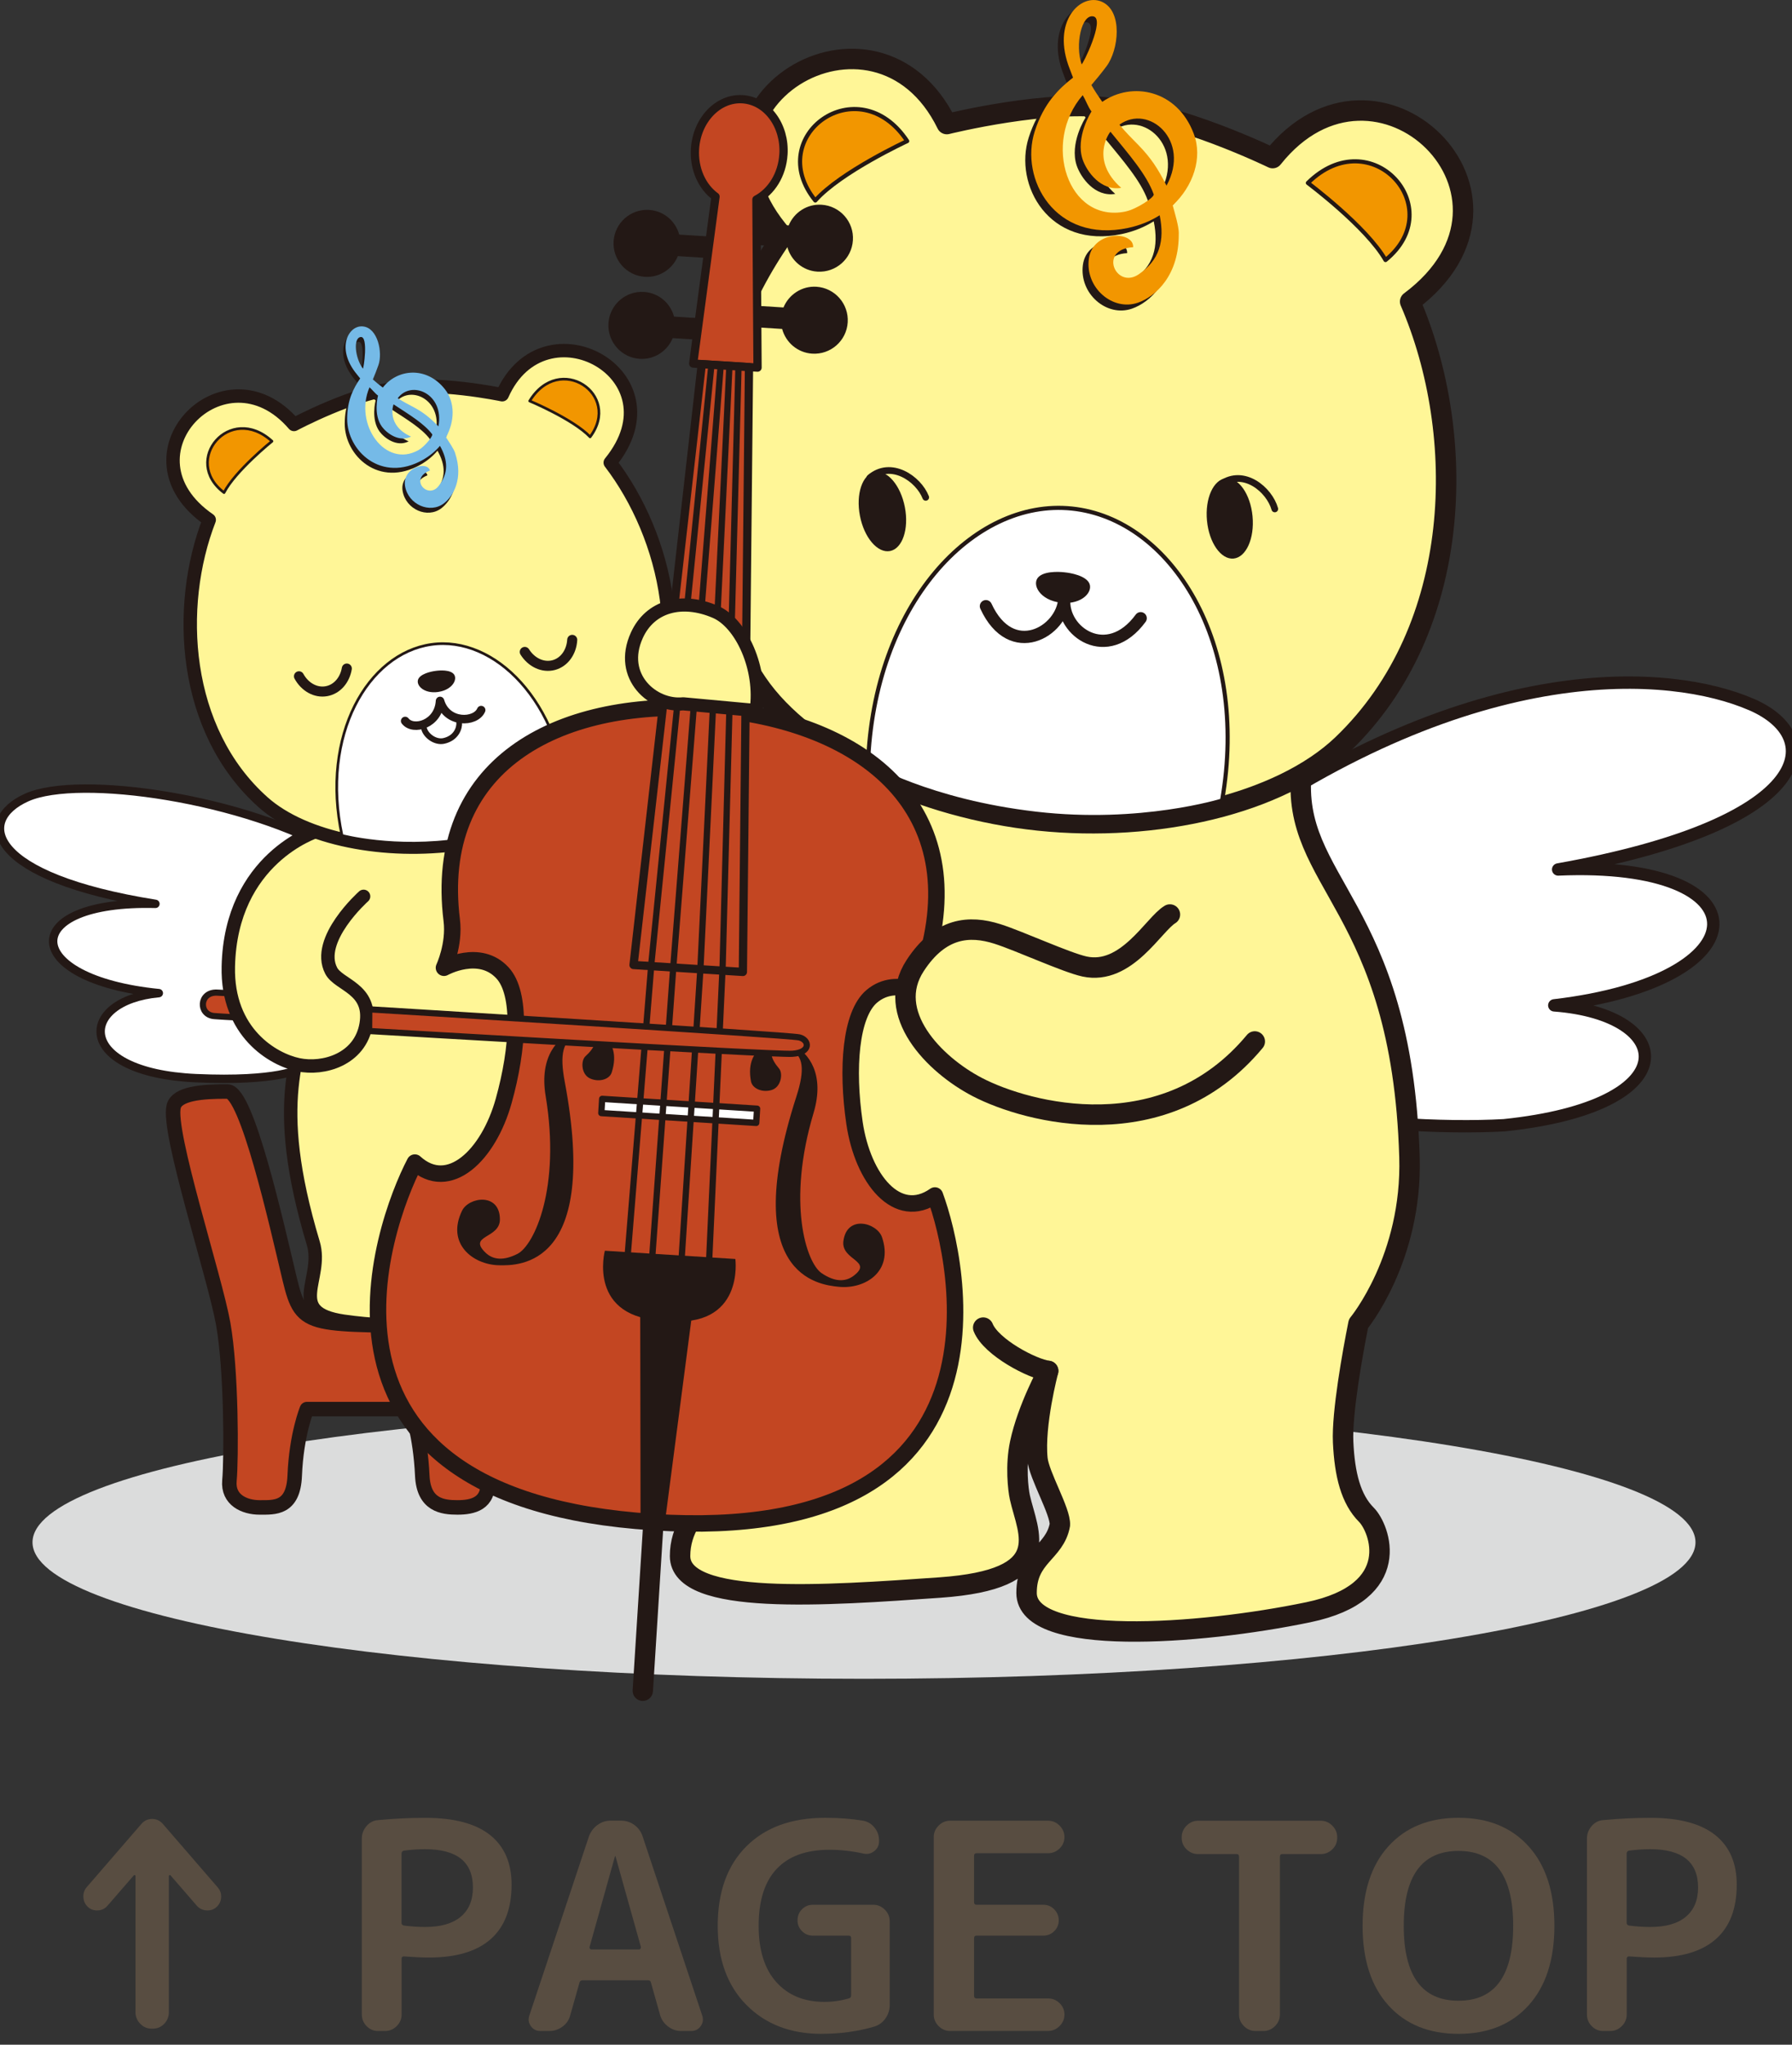 <?xml version="1.0" encoding="UTF-8"?>
<svg id="_レイヤー_1" data-name="レイヤー_1" xmlns="http://www.w3.org/2000/svg" version="1.1" viewBox="0 0 56 63.876">
  <rect x="0" y="0" width="56" height="63.876" fill="#333333" stroke="none"/>
  <!-- Generator: Adobe Illustrator 29.7.1, SVG Export Plug-In . SVG Version: 2.1.1 Build 8)  -->
  <defs>
    <style>
      .st0 {
        stroke-width: .258px;
      }

      .st0, .st1, .st2, .st3, .st4, .st5, .st6, .st7, .st8, .st9, .st10, .st11, .st12, .st13, .st14, .st15, .st16, .st17, .st18, .st19, .st20, .st21, .st22, .st23 {
        stroke: #231815;
      }

      .st0, .st1, .st2, .st3, .st4, .st6, .st7, .st8, .st9, .st10, .st11, .st12, .st13, .st14, .st15, .st16, .st17, .st19, .st21, .st22, .st23 {
        stroke-linejoin: round;
      }

      .st0, .st1, .st11, .st20 {
        fill: #c34622;
      }

      .st1 {
        stroke-width: .515px;
      }

      .st1, .st2, .st3, .st4, .st6, .st7, .st8, .st9, .st10, .st11, .st12, .st13, .st14, .st15, .st16, .st17, .st18, .st19, .st21, .st22, .st23 {
        stroke-linecap: round;
      }

      .st2 {
        stroke-width: .314px;
      }

      .st2, .st3, .st4, .st6, .st14, .st18, .st22 {
        fill: none;
      }

      .st3 {
        stroke-width: .179px;
      }

      .st4, .st15 {
        stroke-width: .639px;
      }

      .st24, .st5, .st8, .st9 {
        fill: #231815;
      }

      .st5 {
        stroke-width: .212px;
      }

      .st6 {
        stroke-width: .266px;
      }

      .st7 {
        stroke-width: .262px;
      }

      .st7, .st10, .st19, .st21, .st23 {
        fill: #fff;
      }

      .st8 {
        stroke-width: .036px;
      }

      .st9 {
        stroke-width: .052px;
      }

      .st25 {
        fill: #584d41;
      }

      .st10, .st18 {
        stroke-width: .196px;
      }

      .st11 {
        stroke-width: .453px;
      }

      .st12, .st26, .st16 {
        fill: #f29600;
      }

      .st12, .st19 {
        stroke-width: .129px;
      }

      .st27 {
        fill: #dbdcdc;
      }

      .st13 {
        stroke-width: .419px;
      }

      .st13, .st15, .st17 {
        fill: #fff697;
      }

      .st14 {
        stroke-width: .209px;
      }

      .st16, .st21 {
        stroke-width: .083px;
      }

      .st17 {
        stroke-width: .41px;
      }

      .st20 {
        stroke-width: .193px;
      }

      .st28 {
        fill: #75bae7;
      }

      .st22 {
        stroke-width: .383px;
      }

      .st23 {
        stroke-width: .386px;
      }
    </style>
  </defs>
  <g>
    <path class="st27" d="M52.984,48.181c0,2.355-11.633,4.264-25.984,4.264s-25.984-1.909-25.984-4.264,11.634-4.264,25.984-4.264,25.984,1.91,25.984,4.264Z"/>
    <path class="st23" d="M54.718,22.002c2.459,1.059,1.852,3.758-6.026,5.16,6.528-.282,6.441,3.473-.121,4.245,3.841.289,4.194,3.149-1.57,3.745-1.843.105-4.955-.041-6.732-.596,0,0-4.688-6.603-2.183-8.392,8.073-5.762,14.153-5.229,16.631-4.161Z"/>
    <path class="st15" d="M23.665,44.823c-.478,1.426-2.413,2.13-2.413,3.787,0,1.563,4.551,1.234,8.12.984,3.659-.257,2.751-1.685,2.499-2.817-.054-.244-.142-.993.008-1.693.236-1.101.876-2.256.876-2.256,0,0-.445,1.674-.335,2.748.052.515.727,1.65.701,2.061-.161.877-1.041.97-1.041,2.125,0,1.692,5.384,1.315,8.803.604,3.026-.629,2.227-2.636,1.817-3.045-.485-.485-.68-1.252-.727-2.272-.042-.903.295-2.778.479-3.698,0,0,1.689-2.033,1.594-5.21-.237-7.895-3.727-8.537-3.373-12.048l-12.918-1.534c-4.316,5.043-4.725,11.665-2.561,16.068,0,0-1.058,4.793-1.528,6.196Z"/>
    <path class="st11" d="M14.345,41.451c.348-.029,1.027.487.995.825-.143,1.49-.146,3.425-.103,3.978.056.725-.471.837-.942.837s-1.057-.073-1.099-.994c-.059-1.288-.353-2.077-.353-2.077h-3.253s-.328.789-.38,2.077c-.042,1.04-.628.994-1.098.994s-.997-.231-.942-.837c.063-.679.066-3.437-.195-4.902s-1.755-6.007-1.546-6.792c.105-.392.854-.468,1.686-.461.603.005,1.523,4.121,1.935,5.847.398,1.662.593,1.383,5.294,1.504Z"/>
    <path class="st7" d="M9.362,33.39s-.665.408-3.242.291c-3.808-.173-3.696-2.423-1.157-2.656-4.344-.433-4.425-2.901-.106-2.789-5.22-.833-5.638-2.601-4.019-3.324,1.633-.73,6.851.03,9.736,1.747l-1.212,6.732Z"/>
    <path class="st13" d="M18.594,24.993l-8.813.541c-.083,1.494.288,3.826-.064,5.659-.331,1.722-1.281,3.139.073,7.646.333,1.111-.887,2.166.948,2.435,1.628.238,3.868.17,4.996-.078l2.86-16.202Z"/>
    <path class="st20" d="M8.173,31.83c-.502-.038-1.07-.056-1.476-.088-.503-.04-.475-.757.083-.733.718.03,1.174.074,1.174.074l.219.747Z"/>
    <path class="st15" d="M28.233,35.862"/>
    <g>
      <path class="st15" d="M32.463,25.632c3.647.38,7.551-.51,9.499-2.381,3.789-3.639,3.897-9.679,2.105-13.83,4.413-3.295-1.047-8.564-4.297-4.482,0,0-3.007-1.462-4.985-1.551-1.952-.321-5.197.488-5.197.488-2.223-4.541-8.767-.637-5.13,3.499-2.61,3.691-3.75,9.623-.797,13.966,1.519,2.233,5.155,3.911,8.801,4.291Z"/>
      <path class="st19" d="M38.19,25.009c.861-4.918-1.594-8.799-4.693-9.122-3.099-.324-6.2,3.017-6.373,8.006,0,0,1.908,1.142,5.258,1.528,3.277.379,5.808-.412,5.808-.412Z"/>
      <path class="st12" d="M28.35,4.408s-2.084.965-2.872,1.856c-1.633-2.013,1.339-4.171,2.872-1.856Z"/>
      <path class="st12" d="M40.871,5.715s1.839,1.375,2.426,2.409c2.015-1.632-.448-4.358-2.426-2.409Z"/>
      <path class="st9" d="M33.166,18.803c.656.068,1.005-.365.828-.61-.177-.243-.736-.289-.736-.289,0,0-.555-.071-.778.131-.223.203.028.698.685.768Z"/>
      <path class="st22" d="M35.646,19.313c-1.046,1.425-2.484.419-2.386-.612-.057,1.035-1.655,1.963-2.45.236"/>
      <path class="st24" d="M36.652,7.478c-.003-.232-.123-.623-.192-.874.638-.598.946-1.48.657-2.242-.519-1.371-1.93-1.637-2.858-.992-.125-.175-.239-.351-.34-.524.148-.173.304-.363.47-.584.383-.51.52-1.72-.139-2.017-.659-.298-1.605.616-1.001,2.117.033.081.06.167.097.25-.443.348-.913.793-1.198,1.682-.476,1.481.632,3.498,2.913,3.016.376-.08.708-.219.993-.397.164.801-.005,1.404-.659,1.845-.704.477-1.278-.786-.171-.85.021-.513-1.267-.529-1.384.369-.117.9.746,1.64,1.534,1.365.563-.196,1.292-.862,1.276-2.166ZM36.269,5.988c-.273-.537-.491-.867-.877-1.266-.207-.213-.378-.374-.597-.639.911-.66,2.244.487,1.474,1.905ZM33.614,2.196c-.208-.605-.004-1.573.37-1.495.375.079-.352,1.549-.37,1.495ZM34.987,6.796c-1.811.373-2.617-2.157-1.339-3.634.097.153.161.357.276.511-.012.012-.511.81-.276,1.501.126.371.565.989,1.203.883-.98-.868-.377-1.714-.337-1.751.59.722,1.133,1.339,1.354,1.954.032.087-.532.465-.881.536Z"/>
      <path class="st26" d="M36.838,7.29c-.002-.232-.124-.624-.191-.874.637-.597.945-1.48.657-2.241-.52-1.373-1.929-1.639-2.858-.993-.124-.175-.24-.351-.34-.525.148-.173.305-.363.47-.583.384-.51.52-1.72-.139-2.017-.659-.298-1.605.615-1,2.117.033.081.06.166.096.25-.444.348-.913.792-1.198,1.681-.475,1.483.633,3.499,2.912,3.017.377-.079.708-.218.993-.397.164.801-.005,1.404-.659,1.847-.704.477-1.278-.785-.17-.85.021-.516-1.268-.53-1.385.369-.116.899.746,1.639,1.534,1.365.562-.196,1.293-.862,1.276-2.166ZM36.454,5.8c-.272-.538-.49-.868-.876-1.266-.207-.213-.377-.374-.596-.639.91-.66,2.243.486,1.472,1.905ZM33.8,2.007c-.207-.605-.005-1.573.37-1.494.375.078-.352,1.548-.37,1.494ZM35.173,6.608c-1.809.373-2.618-2.158-1.339-3.634.097.153.161.357.275.51-.011.012-.512.809-.276,1.501.128.372.566.989,1.204.883-.98-.868-.376-1.713-.336-1.753.589.723,1.133,1.341,1.352,1.955.033.088-.531.465-.88.537Z"/>
      <path class="st24" d="M39.142,16.129c.065.692-.201,1.283-.594,1.32-.393.037-.765-.494-.83-1.186-.065-.692.201-1.283.594-1.32.393-.036.765.494.83,1.185Z"/>
      <path class="st14" d="M39.837,15.899c-.169-.601-.968-1.276-1.68-.778"/>
      <path class="st24" d="M28.277,15.843c.132.682-.076,1.296-.463,1.371-.388.075-.809-.417-.941-1.099-.132-.683.075-1.296.463-1.371.388-.075.809.417.941,1.099Z"/>
      <path class="st14" d="M28.929,15.537c-.227-.582-1.087-1.177-1.747-.611"/>
    </g>
    <path class="st13" d="M11.362,28.002s-1.519,1.35-1.012,2.323c.237.456,1.283.555,1.091,1.674-.189,1.101-1.336,1.428-2.118,1.263-.782-.164-2.234-.995-2.188-3.068.075-3.382,2.745-4.222,2.745-4.222"/>
    <g>
      <path class="st13" d="M14.377,26.361c-2.331.333-4.858-.144-6.154-1.298-2.519-2.243-2.735-6.116-1.685-8.823-2.912-2.007.464-5.52,2.649-2.98,0,0,1.894-1.011,3.161-1.116,1.245-.254,3.346.187,3.346.187,1.316-2.967,5.61-.621,3.376,2.121,1.764,2.305,2.64,6.084.85,8.943-.921,1.469-3.213,2.634-5.544,2.967Z"/>
      <path class="st21" d="M10.687,26.1c-.672-3.134.81-5.685,2.79-5.967,1.981-.283,4.052,1.786,4.284,4.983,0,0-1.197.779-3.337,1.108-2.094.322-3.737-.124-3.737-.124Z"/>
      <path class="st16" d="M16.553,12.527s1.36.568,1.888,1.121c.999-1.331-.961-2.644-1.888-1.121Z"/>
      <path class="st16" d="M8.499,13.784s-1.147.926-1.498,1.605c-1.332-.999.182-2.808,1.498-1.605Z"/>
      <path class="st24" d="M14.147,14.308c-.047-.141-.197-.358-.287-.497.274-.49.291-1.09-.034-1.501-.584-.738-1.499-.627-1.941-.051-.11-.083-.215-.168-.309-.255.057-.135.115-.282.173-.449.136-.387-.015-1.153-.477-1.207-.461-.054-.863.689-.201,1.49.036.044.069.09.108.134-.204.3-.405.662-.406,1.263-.003.999,1.067,2.018,2.369,1.28.214-.122.391-.271.53-.436.256.458.27.861-.044,1.258-.339.429-.935-.233-.27-.487-.087-.318-.879-.077-.775.495.103.574.775.859,1.204.537.306-.229.623-.778.36-1.574ZM13.623,13.471c-.271-.276-.469-.435-.784-.605-.168-.089-.303-.155-.488-.275.428-.582,1.467-.138,1.272.88ZM11.261,11.666c-.244-.33-.308-.962-.063-.987.244-.025.085,1.015.063.987ZM12.996,14.215c-1.036.58-2.021-.812-1.525-1.964.089.074.168.187.268.259-.005.009-.155.595.123.972.15.202.539.495.908.306-.768-.341-.564-.976-.546-1.006.501.327.954.6,1.208.932.037.047-.235.388-.435.5Z"/>
      <path class="st28" d="M14.225,14.157c-.047-.142-.198-.358-.288-.498.274-.49.291-1.089-.033-1.499-.584-.739-1.499-.628-1.941-.052-.11-.082-.215-.168-.311-.255.057-.135.116-.282.174-.448.136-.387-.015-1.153-.477-1.207-.461-.055-.862.688-.201,1.49.036.042.069.09.108.134-.204.299-.405.662-.407,1.261-.003,1.001,1.067,2.019,2.369,1.281.215-.123.391-.271.531-.436.256.458.27.86-.045,1.258-.338.428-.934-.232-.269-.487-.088-.319-.879-.078-.776.495.104.572.775.857,1.204.537.306-.229.624-.779.36-1.574ZM13.7,13.32c-.27-.277-.468-.436-.783-.605-.168-.09-.303-.156-.488-.275.428-.581,1.467-.138,1.271.88ZM11.339,11.514c-.245-.33-.309-.962-.065-.986.245-.025.087,1.016.065.986ZM13.073,14.063c-1.035.58-2.022-.812-1.526-1.964.089.076.168.188.267.26-.004.009-.156.595.123.973.15.202.538.495.908.307-.768-.341-.563-.976-.546-1.007.501.328.954.601,1.207.934.037.047-.234.387-.434.499Z"/>
      <path class="st2" d="M17.882,19.989c-.022.378-.244.7-.581.789-.341.089-.698-.087-.902-.412"/>
      <path class="st2" d="M9.343,21.127c.18.33.516.527.857.466.333-.059.577-.348.638-.708"/>
      <path class="st8" d="M13.691,21.599c-.454.065-.706-.227-.591-.401.116-.173.502-.22.502-.22,0,0,.383-.064.543.07.16.134,0,.485-.454.55Z"/>
      <path class="st6" d="M12.661,22.523c.252.327,1.048.103,1.09-.626.208.721,1.116.684,1.285.286"/>
      <path class="st3" d="M14.35,22.569c.014.183-.097.49-.477.576-.264.06-.551-.151-.617-.368"/>
    </g>
    <g>
      <path class="st24" d="M25.675,6.396c-.458-.029-.863.244-1.029.647l-1.329-.084-.043.672,1.329.083c.114.421.482.743.94.772.577.036,1.074-.401,1.11-.979.038-.576-.401-1.074-.978-1.111Z"/>
      <path class="st24" d="M25.513,8.958c-.458-.029-.863.245-1.029.647l-1.329-.084-.043.671,1.33.084c.113.421.481.743.939.772.576.037,1.075-.402,1.11-.979.036-.576-.401-1.074-.978-1.111Z"/>
      <path class="st1" d="M21.937,22.125c4.728.3,8.295,2.849,7.09,7.567-.191.746.054,1.502.054,1.502,0,0-1.025-.755-1.838-.069-.665.562-.789,2.255-.54,3.956.258,1.75,1.337,3.091,2.513,2.266.768,2.072,2.763,10.935-8.804,10.203-11.568-.732-8.472-9.272-7.448-11.231,1.063.967,2.303-.228,2.777-1.93.463-1.657.554-3.352-.036-3.994-.719-.783-1.831-.163-1.831-.163,0,0,.338-.719.243-1.483-.599-4.832,3.259-6.913,7.987-6.614"/>
      <path class="st5" d="M20.21,47.526l-.334,5.28c-.007.118.082.218.198.224.116.007.218-.081.225-.198l.333-5.278c.008-.118-.081-.218-.198-.225-.116-.007-.217.081-.225.197Z"/>
      <path class="st24" d="M22.555,7.413l-1.329-.084c-.114-.42-.482-.742-.94-.771-.577-.037-1.074.402-1.111.98-.036.576.402,1.073.979,1.11.458.029.863-.244,1.029-.647l1.329.084.042-.671Z"/>
      <path class="st24" d="M22.393,9.976l-1.329-.085c-.113-.42-.48-.743-.94-.771-.576-.037-1.074.402-1.11.979-.035.577.403,1.075.978,1.111.459.028.864-.245,1.03-.647l1.329.084.043-.671Z"/>
      <path class="st24" d="M17.933,32.217c-.478.187-1.091.759-.881,2.025.476,2.871-.359,4.661-.879,4.927-.436.223-.767.188-.999-.035-.572-.551.45-.434.448-1.04-.002-.846-.972-.703-1.182-.273-.5,1.023.328,1.685,1.147,1.705.642.016,3.146.042,2.061-5.734-.165-.876-.05-1.291.367-1.427.329-.107.933.033.276.637-.138.127-.142.571.167.697.289.117.593.01.658-.196.362-1.125-.656-1.492-1.183-1.285Z"/>
      <polygon class="st24" points="20.777 47.567 21.61 41.19 20.007 41.101 20.017 47.474 20.777 47.567"/>
      <path class="st0" d="M24.483,4.825c.057-.904-.515-1.677-1.279-1.725-.762-.048-1.427.645-1.485,1.55-.039.627.223,1.189.641,1.492l-.698,5.215.57.037.86.054.581.036-.035-5.25c.464-.243.805-.774.844-1.41Z"/>
      <polygon class="st0" points="23.215 30.363 23.406 11.469 21.93 11.376 19.798 30.146 23.215 30.363"/>
      <path class="st24" d="M24.805,32.652c.45.246.986.889.618,2.119-.834,2.788-.233,4.669.25,5,.404.275.737.282.996.089.636-.474-.391-.487-.313-1.088.108-.837,1.053-.574,1.207-.121.367,1.078-.538,1.631-1.354,1.548-.637-.064-3.125-.355-1.321-5.947.273-.847.212-1.274-.184-1.462-.313-.15-.932-.086-.354.597.12.143.068.585-.254.67-.302.08-.589-.065-.628-.277-.218-1.161.839-1.397,1.336-1.125Z"/>
      <polygon class="st10" points="18.818 34.328 18.791 34.772 23.632 35.079 23.659 34.635 18.818 34.328"/>
      <path class="st24" d="M20.811,41.261c-2.479-.054-1.909-2.189-1.909-2.189l4.078.258s.296,2.19-2.169,1.932Z"/>
      <polyline class="st18" points="22.511 11.544 21.041 30.2 20.384 39.245"/>
      <polyline class="st18" points="22.232 11.395 20.36 30.051 19.622 39.125"/>
      <polyline class="st18" points="22.788 11.556 21.888 30.255 21.302 39.3"/>
      <polyline class="st18" points="23.078 11.443 22.582 30.192 22.165 39.282"/>
    </g>
    <path class="st20" d="M11.539,31.531s13.116.797,13.439.877c.323.081.369.475-.22.512-.591.038-13.223-.712-13.223-.712l.005-.677Z"/>
    <path class="st17" d="M23.629,22.197c.196-1.307-.466-2.736-1.273-3.083-1.049-.451-2.039-.181-2.454.731-.593,1.301.519,2.241,1.448,2.142l2.279.21Z"/>
    <path class="st15" d="M39.212,32.535c-2.81,3.379-7.102,2.24-8.669,1.425-1.359-.706-2.915-2.31-1.944-3.796.783-1.199,1.696-1.265,2.57-.988.673.213,2.151.893,2.722,1.017,1.313.284,2.162-1.323,2.669-1.624"/>
    <path class="st4" d="M30.725,41.474c.246.615,1.538,1.292,2.03,1.353"/>
  </g>
  <g>
    <path class="st25" d="M3.358,59.532c-.072.09-.17.14-.292.148-.123.009-.229-.025-.315-.104s-.135-.177-.144-.297c-.01-.12.022-.226.094-.315l1.72-1.988c.09-.103.2-.153.333-.153.132,0,.242.051.333.153l1.719,1.988c.078.09.112.195.104.315s-.058.219-.145.297-.191.112-.314.104-.224-.059-.302-.148l-.819-.945c-.006-.012-.017-.015-.031-.009s-.022.015-.022.027v4.257c0,.138-.048.258-.144.359-.097.103-.217.153-.36.153h-.036c-.138,0-.256-.051-.355-.153-.099-.102-.148-.222-.148-.359v-4.257c0-.013-.006-.021-.018-.027-.013-.006-.024-.003-.036.009l-.819.945Z"/>
    <path class="st25" d="M11.81,63.447c-.138,0-.257-.051-.355-.153-.099-.102-.148-.222-.148-.36v-5.498c0-.145.048-.273.144-.388s.216-.177.36-.188c.51-.049,1.002-.072,1.476-.072.9,0,1.575.179,2.025.535.45.357.675.875.675,1.553,0,.75-.218,1.317-.652,1.701-.436.384-1.079.576-1.931.576-.198,0-.459-.012-.783-.036-.048,0-.071.024-.071.071v1.746c0,.139-.052.259-.153.36-.103.103-.222.153-.36.153h-.225ZM12.548,57.903v2.169c0,.042.023.068.071.081.229.03.45.045.666.045.486,0,.856-.106,1.112-.319.255-.213.382-.518.382-.914,0-.798-.498-1.197-1.494-1.197-.216,0-.438.016-.666.045-.048.013-.071.043-.071.091Z"/>
    <path class="st25" d="M16.886,63.447c-.126,0-.226-.051-.298-.153-.071-.102-.087-.213-.045-.333l1.863-5.598c.054-.145.143-.262.266-.352s.26-.135.409-.135h.324c.156,0,.296.045.419.135.122.09.208.207.256.352l1.863,5.598c.042.12.027.231-.045.333-.072.103-.171.153-.297.153h-.324c-.144,0-.277-.047-.4-.14s-.206-.212-.248-.355l-.287-1.017c-.007-.049-.04-.072-.1-.072h-2.034c-.054,0-.087.023-.099.072l-.288,1.017c-.036.144-.115.263-.238.355s-.26.14-.41.14h-.287ZM19.217,57.993l-.792,2.826c-.007.018-.004.036.009.054.012.018.026.027.045.027h1.494c.018,0,.032-.01.045-.027.012-.018.015-.036.009-.054l-.792-2.826c0-.006-.003-.009-.009-.009s-.009.003-.009.009Z"/>
    <path class="st25" d="M25.669,63.537c-.966,0-1.747-.302-2.344-.904-.598-.604-.896-1.427-.896-2.471,0-1.057.297-1.883.891-2.479s1.416-.896,2.466-.896c.433,0,.825.03,1.179.09.145.024.265.095.36.212.096.116.145.25.145.4v.036c0,.126-.052.228-.153.306-.103.078-.216.103-.342.072-.354-.078-.705-.117-1.054-.117-.726,0-1.276.199-1.651.599-.375.398-.562.991-.562,1.777,0,.762.185,1.349.554,1.76.369.41.868.616,1.499.616.258,0,.513-.036.765-.108.048-.012.072-.045.072-.099v-1.782c0-.054-.024-.081-.072-.081h-1.125c-.132,0-.245-.046-.338-.14-.093-.093-.14-.205-.14-.337,0-.138.047-.254.14-.347s.206-.14.338-.14h1.89c.138,0,.258.052.36.153.102.102.153.222.153.359v2.619c0,.156-.046.297-.136.424-.09.125-.207.209-.351.252-.51.149-1.06.225-1.647.225Z"/>
    <path class="st25" d="M29.692,63.447c-.139,0-.259-.051-.36-.153-.103-.102-.153-.222-.153-.36v-5.543c0-.139.051-.259.153-.36.102-.103.222-.153.36-.153h3.06c.138,0,.258.051.36.153.102.102.152.222.152.36,0,.138-.051.256-.152.355-.103.099-.223.148-.36.148h-2.232c-.054,0-.08.026-.08.08v1.449c0,.055.026.081.08.081h2.079c.139,0,.254.048.347.144.093.097.14.211.14.343s-.047.244-.14.337c-.093.094-.208.14-.347.14h-2.079c-.054,0-.08.027-.08.081v1.801c0,.054.026.08.08.08h2.232c.138,0,.258.05.36.148.102.1.152.218.152.355,0,.139-.051.259-.152.36-.103.103-.223.153-.36.153h-3.06Z"/>
    <path class="st25" d="M37.441,57.921c-.139,0-.259-.05-.36-.148s-.153-.218-.153-.355v-.026c0-.139.052-.259.153-.36.102-.103.222-.153.36-.153h3.834c.138,0,.258.051.359.153.103.102.153.222.153.36v.026c0,.138-.051.257-.153.355-.102.099-.222.148-.359.148h-1.206c-.048,0-.072.027-.072.081v4.932c0,.139-.051.259-.153.36-.102.103-.222.153-.359.153h-.252c-.139,0-.259-.051-.36-.153-.102-.102-.153-.222-.153-.36v-4.932c0-.054-.023-.081-.071-.081h-1.206Z"/>
    <path class="st25" d="M47.769,62.646c-.537.594-1.268.891-2.191.891s-1.654-.297-2.191-.891c-.537-.595-.806-1.422-.806-2.484s.269-1.891.806-2.484,1.268-.891,2.191-.891,1.654.297,2.191.891.806,1.422.806,2.484-.269,1.89-.806,2.484ZM47.287,60.162c0-1.561-.57-2.34-1.71-2.34s-1.71.779-1.71,2.34.57,2.34,1.71,2.34,1.71-.779,1.71-2.34Z"/>
    <path class="st25" d="M50.095,63.447c-.138,0-.256-.051-.355-.153-.099-.102-.148-.222-.148-.36v-5.498c0-.145.048-.273.145-.388.096-.114.216-.177.359-.188.511-.049,1.002-.072,1.477-.072.899,0,1.575.179,2.024.535.45.357.676.875.676,1.553,0,.75-.218,1.317-.653,1.701-.435.384-1.078.576-1.93.576-.198,0-.459-.012-.783-.036-.048,0-.072.024-.072.071v1.746c0,.139-.051.259-.153.36-.102.103-.222.153-.359.153h-.226ZM50.833,57.903v2.169c0,.042.024.068.072.081.228.03.45.045.666.045.485,0,.856-.106,1.111-.319s.383-.518.383-.914c0-.798-.498-1.197-1.494-1.197-.216,0-.438.016-.666.045-.048.013-.072.043-.072.091Z"/>
  </g>
</svg>
